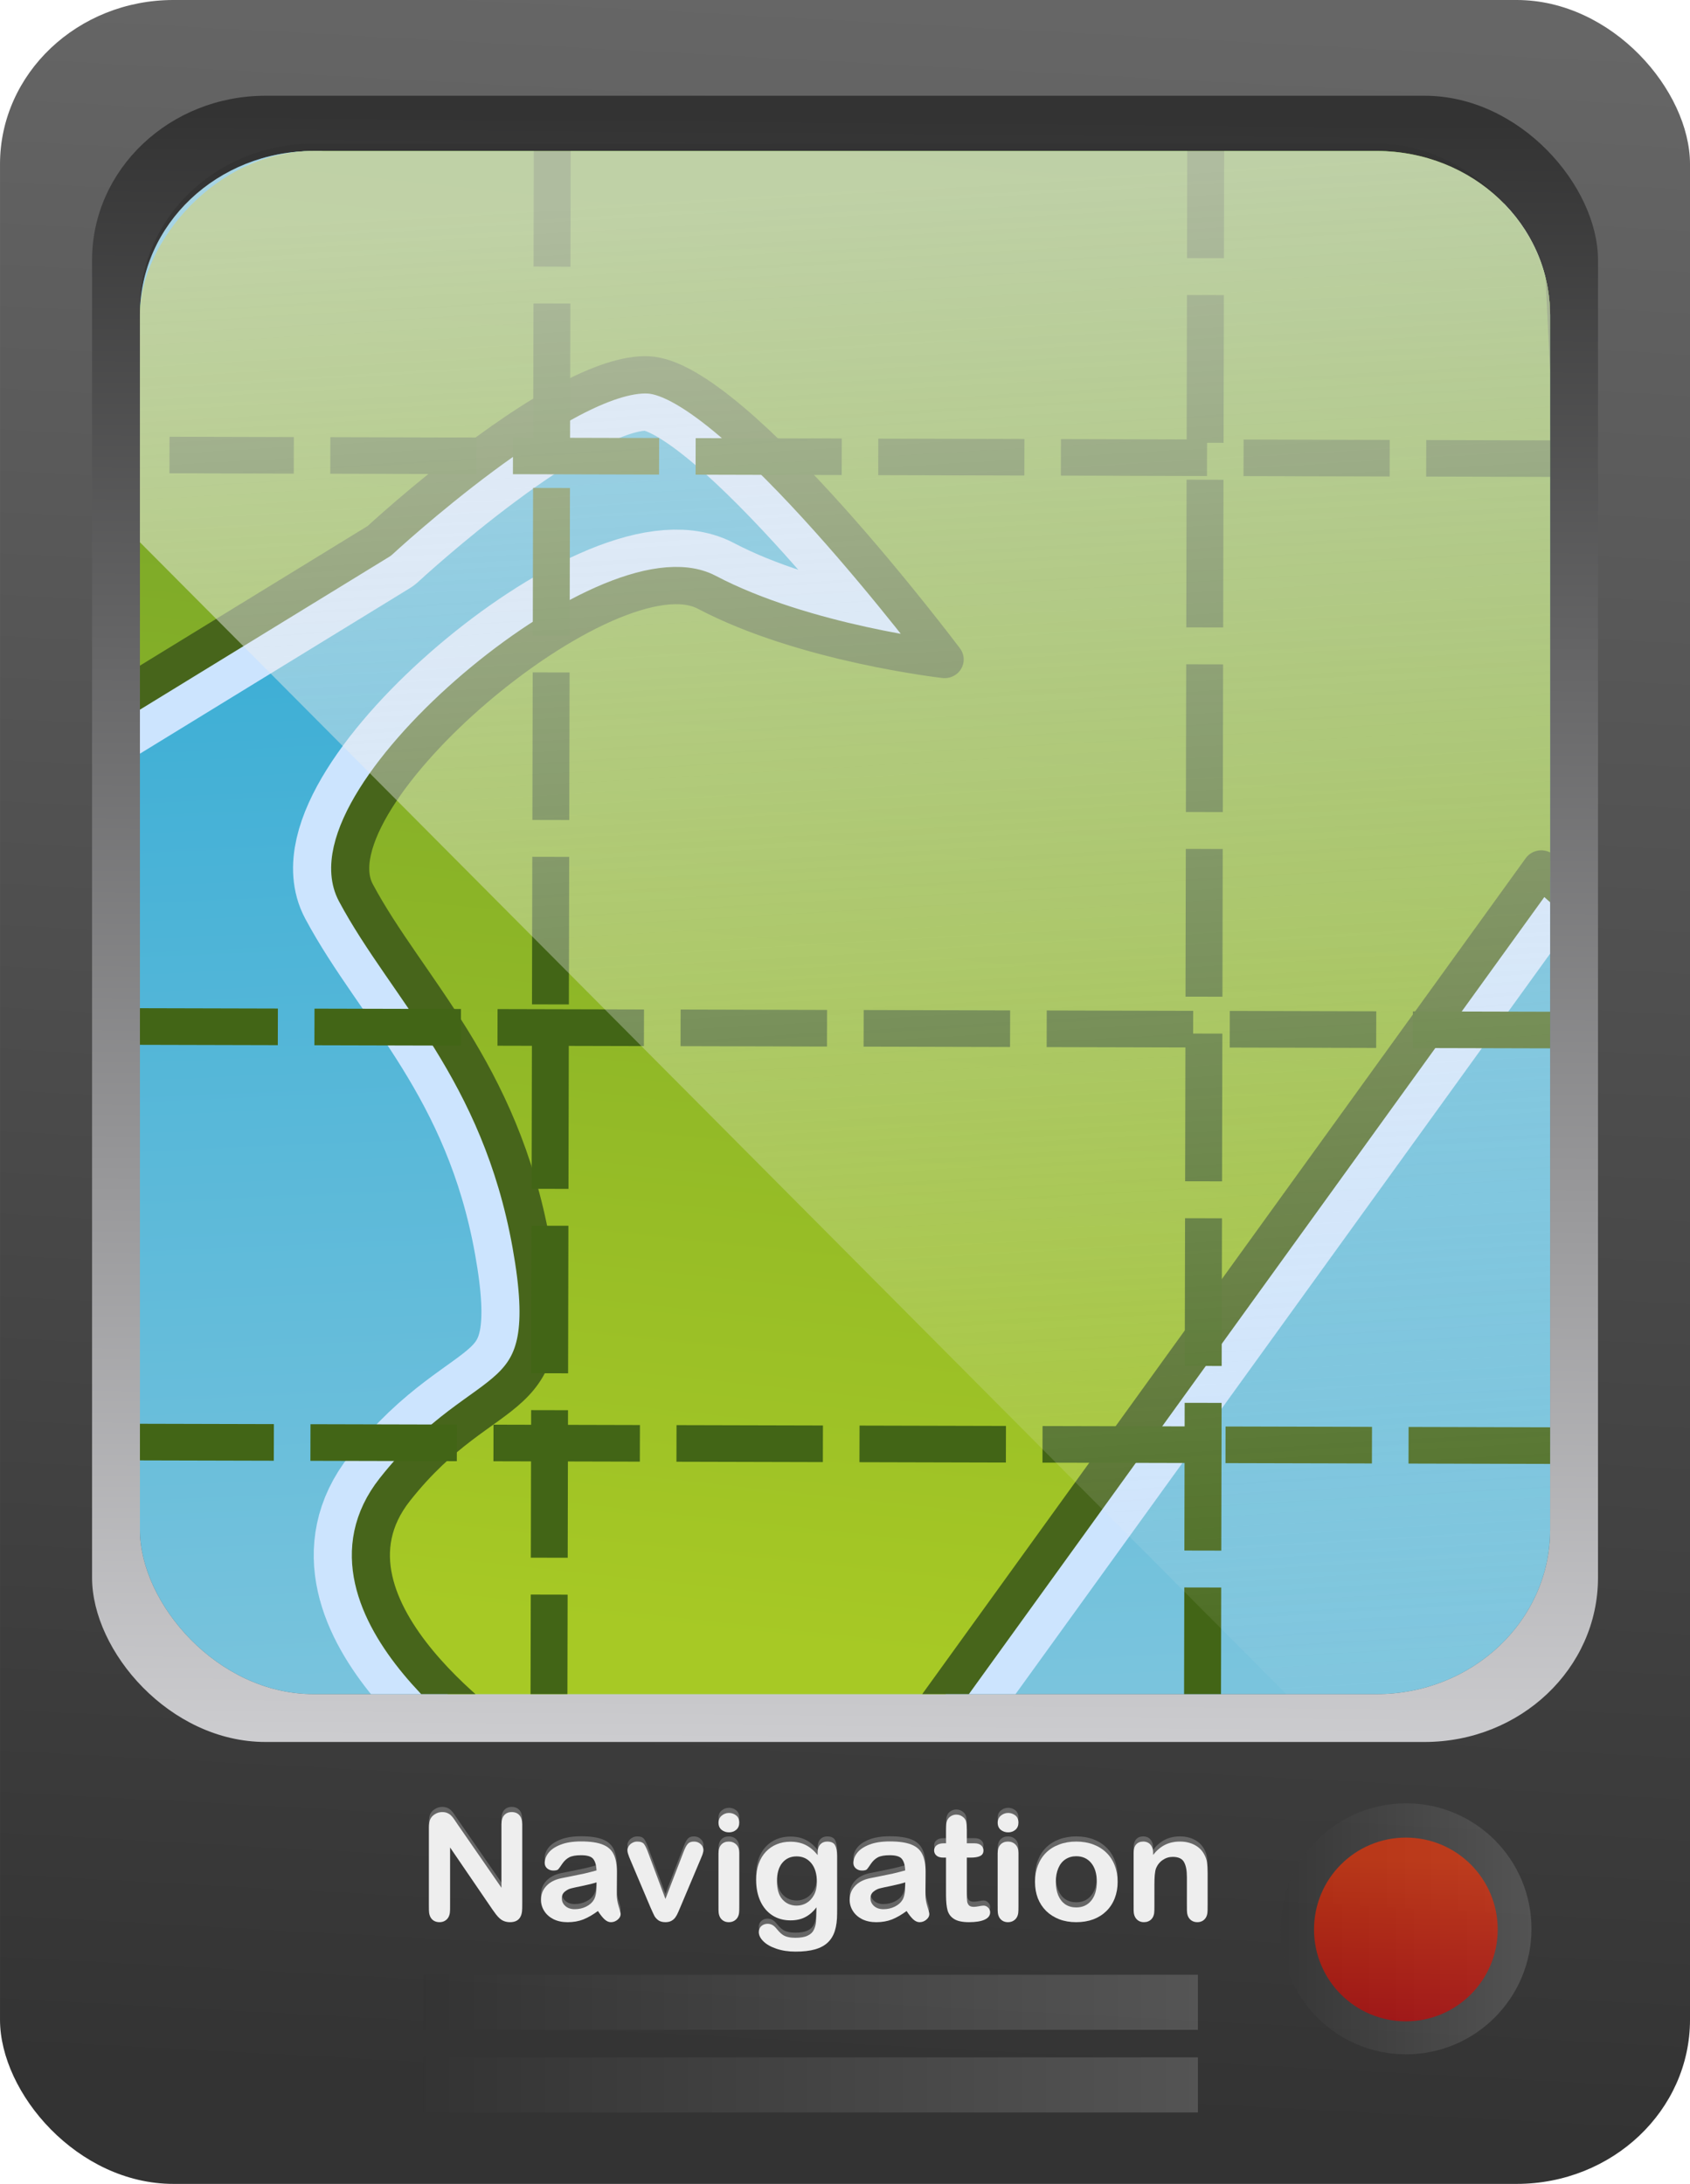 <?xml version="1.0" encoding="UTF-8" standalone="no"?>
<!-- Created with Inkscape (http://www.inkscape.org/) -->
<svg
    xmlns:inkscape="http://www.inkscape.org/namespaces/inkscape"
    xmlns:rdf="http://www.w3.org/1999/02/22-rdf-syntax-ns#"
    xmlns="http://www.w3.org/2000/svg"
    xmlns:sodipodi="http://sodipodi.sourceforge.net/DTD/sodipodi-0.dtd"
    xmlns:cc="http://creativecommons.org/ns#"
    xmlns:xlink="http://www.w3.org/1999/xlink"
    xmlns:dc="http://purl.org/dc/elements/1.1/"
    xmlns:svg="http://www.w3.org/2000/svg"
    xmlns:ns1="http://sozi.baierouge.fr"
    id="svg4199"
    sodipodi:docname="gps.svg"
    viewBox="0 0 655.71 847.14"
    version="1.1"
    inkscape:version="0.47 r22583"
  >
  <defs
      id="defs3"
    >
    <linearGradient
        id="linearGradient5054"
        inkscape:collect="always"
      >
      <stop
          id="stop5056"
          style="stop-color:#6c9d2a"
          offset="0"
      />
      <stop
          id="stop5058"
          style="stop-color:#a7c925"
          offset="1"
      />
    </linearGradient
    >
    <linearGradient
        id="linearGradient5042"
        inkscape:collect="always"
      >
      <stop
          id="stop5044"
          style="stop-color:#2ba8d3"
          offset="0"
      />
      <stop
          id="stop5046"
          style="stop-color:#7ac4dd"
          offset="1"
      />
    </linearGradient
    >
    <linearGradient
        id="linearGradient4719"
        inkscape:collect="always"
      >
      <stop
          id="stop4721"
          style="stop-color:#333333"
          offset="0"
      />
      <stop
          id="stop4723"
          style="stop-color:#666666"
          offset="1"
      />
    </linearGradient
    >
    <style
        id="style6"
        type="text/css"
      >.str0 {stroke:#1F1A17;stroke-width:0.076}
    .fil9 {fill:none}
    .fil3 {fill:#007CC3}
    .fil1 {fill:#00923F}
    .fil5 {fill:#0093DD}
    .fil0 {fill:#1F1A17}
    .fil7 {fill:#DA251D}
    .fil2 {fill:#E77817}
    .fil4 {fill:#FFF500}
    .fil6 {fill:white}
    .fil8 {fill:#141516}</style
    >
    <clipPath
        id="clipPath5121"
        clipPathUnits="userSpaceOnUse"
      >
      <rect
          id="rect5123"
          style="fill:url(#linearGradient5125)"
          rx="67.287"
          ry="63.708"
          height="598.57"
          width="547.14"
          y="146.65"
          x="-237.14"
      />
    </clipPath
    >
    <linearGradient
        id="linearGradient5125"
        y2="745.22"
        xlink:href="#linearGradient5042"
        gradientUnits="userSpaceOnUse"
        x2="36.429"
        y1="205.22"
        x1="12.857"
        inkscape:collect="always"
    />
    <linearGradient
        id="linearGradient5264"
        y2="88.076"
        xlink:href="#linearGradient4719"
        gradientUnits="userSpaceOnUse"
        x2="36.429"
        y1="902.36"
        x1="-7.143"
        inkscape:collect="always"
    />
    <linearGradient
        id="linearGradient5266"
        y2="763.79"
        gradientUnits="userSpaceOnUse"
        x2="36.429"
        y1="133.79"
        x1="41.429"
        inkscape:collect="always"
      >
      <stop
          id="stop4733"
          style="stop-color:#333333"
          offset="0"
      />
      <stop
          id="stop4735"
          style="stop-color:#cccccf"
          offset="1"
      />
    </linearGradient
    >
    <linearGradient
        id="linearGradient5268"
        y2="763.79"
        xlink:href="#linearGradient4719"
        gradientUnits="userSpaceOnUse"
        x2="36.429"
        gradientTransform="matrix(.936 0 0 .942 2.316 25.855)"
        y1="133.79"
        x1="41.429"
        inkscape:collect="always"
    />
    <linearGradient
        id="linearGradient5274"
        y2="720.93"
        xlink:href="#linearGradient5054"
        gradientUnits="userSpaceOnUse"
        x2="-7.143"
        gradientTransform="matrix(1.015 0 0 1.051 747.72 9.97)"
        y1="136.65"
        x1="-64.286"
        inkscape:collect="always"
    />
    <linearGradient
        id="linearGradient5276"
        y2="720.93"
        xlink:href="#linearGradient5054"
        gradientUnits="userSpaceOnUse"
        x2="-7.143"
        gradientTransform="matrix(1.015 0 0 1.051 747.72 9.97)"
        y1="179.57"
        x1="-64.286"
        inkscape:collect="always"
    />
    <linearGradient
        id="linearGradient5278"
        y2="806.58"
        gradientUnits="userSpaceOnUse"
        x2="36.429"
        y1="161.86"
        x1="-1.187"
        inkscape:collect="always"
      >
      <stop
          id="stop5135"
          style="stop-color:#eeeeee"
          offset="0"
      />
      <stop
          id="stop5137"
          style="stop-color:#eeeeee;stop-opacity:0"
          offset="1"
      />
    </linearGradient
    >
    <linearGradient
        id="linearGradient5280"
        y2="860.01"
        xlink:href="#linearGradient4719"
        gradientUnits="userSpaceOnUse"
        x2="-138.96"
        y1="860.01"
        x1="-250.49"
        inkscape:collect="always"
    />
    <linearGradient
        id="linearGradient5282"
        y2="908.69"
        gradientUnits="userSpaceOnUse"
        x2="-194.72"
        y1="822.69"
        x1="-193.1"
        inkscape:collect="always"
      >
      <stop
          id="stop5158"
          style="stop-color:#fd3301"
          offset="0"
      />
      <stop
          id="stop5160"
          style="stop-color:#d40000"
          offset="1"
      />
    </linearGradient
    >
    <linearGradient
        id="linearGradient5284"
        y2="864.76"
        xlink:href="#linearGradient4719"
        gradientUnits="userSpaceOnUse"
        x2="173.35"
        y1="864.76"
        x1="-127.05"
        inkscape:collect="always"
    />
    <linearGradient
        id="linearGradient5286"
        y2="896.82"
        xlink:href="#linearGradient4719"
        gradientUnits="userSpaceOnUse"
        x2="173.35"
        y1="896.82"
        x1="-127.05"
        inkscape:collect="always"
    />
  </defs
  >
  <sodipodi:namedview
      id="base"
      bordercolor="#666666"
      inkscape:pageshadow="2"
      inkscape:window-y="0"
      pagecolor="#ffffff"
      inkscape:window-height="1067"
      inkscape:window-maximized="0"
      inkscape:zoom="0.59553901"
      inkscape:window-x="755"
      showgrid="false"
      borderopacity="1.0"
      inkscape:current-layer="g5221"
      inkscape:cx="360.57651"
      inkscape:cy="433.10214"
      inkscape:window-width="1142"
      inkscape:pageopacity="0.0"
      inkscape:document-units="mm"
  />
  <g
      id="layer1"
      inkscape:label="Layer 1"
      inkscape:groupmode="layer"
      transform="translate(-36.277 -99.95)"
    >
    <g
        id="g4878"
        transform="translate(-255.21 313.01)"
    />
    <g
        id="g5221"
        transform="translate(327.71 11.873)"
      >
      <rect
          id="rect4717"
          style="fill:url(#linearGradient5264)"
          rx="67.287"
          ry="63.708"
          height="847.14"
          width="655.71"
          y="88.076"
          x="-291.43"
      />
      <rect
          id="rect4727"
          style="fill:url(#linearGradient5266)"
          rx="67.287"
          ry="63.708"
          height="638.57"
          width="584.29"
          y="125.22"
          x="-255.71"
      />
      <rect
          id="rect4739"
          style="fill:url(#linearGradient5268)"
          rx="67.287"
          ry="63.708"
          height="601.43"
          width="547.14"
          y="143.79"
          x="-237.14"
      />
      <rect
          id="rect4745"
          style="fill:url(#linearGradient5125)"
          rx="67.287"
          ry="63.708"
          height="598.57"
          width="547.14"
          y="146.65"
          x="-237.14"
      />
      <rect
          id="rect5066"
          style="fill:url(#linearGradient5125)"
          rx="67.287"
          ry="63.708"
          height="598.57"
          width="547.14"
          y="146.65"
          x="-237.14"
      />
      <g
          id="g5109"
          transform="matrix(-1 0 0 1 72.857 0)"
          clip-path="url(#clipPath5121)"
        >
        <g
            id="g5091"
            transform="matrix(1.043 0 0 1.021 -773.03 -50.594)"
          >
          <path
              id="path5050"
              d="m517.08 465.96 233.54 330.37 149.41 3.003s78.33-52.558 43.516-97.608c-34.813-45.05-62.374-27.03-50.769-93.103 11.604-66.073 46.418-97.608 65.275-133.65 18.857-36.04-94.286-133.65-130.55-114.13-36.264 19.522-88.484 25.528-88.484 25.528s78.33-106.62 110.24-108.12c31.912-1.502 100.09 63.07 100.09 63.07l117.49 73.581 1.451-222.25s-159.56-39.043-240.79-39.043c-81.231 0-253.85 6.007-253.85 6.007l-62.374 22.525-8.703 180.2 1.451 115.63 13.055-12.013z"
              style="stroke-linejoin:round;stroke:#cce4fe;stroke-width:42.52;fill:url(#linearGradient5274)"
              clip-path="none"
          />
          <path
              id="path5085"
              style="stroke-linejoin:round;stroke:#47651b;stroke-width:14.173;fill:url(#linearGradient5276)"
              clip-path="none"
              d="m517.08 465.96 233.54 330.37 149.41 3.003s78.33-52.558 43.516-97.608c-34.813-45.05-62.374-27.03-50.769-93.103 11.604-66.073 46.418-97.608 65.275-133.65 18.857-36.04-94.286-133.65-130.55-114.13-36.264 19.522-88.484 25.528-88.484 25.528s78.33-106.62 110.24-108.12c31.912-1.502 100.09 63.07 100.09 63.07l117.49 73.581 1.451-222.25s-159.56-39.043-240.79-39.043c-81.231 0-253.85 6.007-253.85 6.007l-62.374 22.525-8.703 180.2 1.451 115.63 13.055-12.013z"
          />
        </g
        >
        <path
            id="path5072"
            style="stroke:#426516;stroke-dasharray:56.693, 14.173;stroke-width:14.173;fill:#015a01"
            d="m-245.76 266.01 544.29-1.43"
        />
        <path
            id="path5101"
            style="stroke:#426516;stroke-dasharray:56.822, 14.205;stroke-width:14.205;fill:#015a01"
            d="m-240.7 487.64 559.36-1.4"
        />
        <path
            id="path5103"
            style="stroke:#426516;stroke-dasharray:56.808, 14.202;stroke-width:14.202;fill:#015a01"
            d="m-239.03 648.84 557.69-1.4"
        />
        <path
            id="path5105"
            style="stroke:#426516;stroke-dasharray:57.295, 14.324;stroke-width:14.324;fill:#015a01"
            d="m-103.55 130.92 1.278 621.38"
        />
        <path
            id="path5107"
            style="stroke:#426516;stroke-dasharray:57.236, 14.309;stroke-width:14.309;fill:#015a01"
            d="m150 134.27 1.293 613"
        />
      </g
      >
      <path
          id="rect5131"
          style="opacity:.636;fill:url(#linearGradient5278)"
          d="m-169.84 146.66c-37.277 0-67.312 28.394-67.312 63.688v88.062l444.78 446.81h35.094c37.28 0 67.28-28.43 67.28-63.72v-471.16c0-35.294-30.004-63.688-67.281-63.688h-412.56z"
      />
      <path
          id="path5148"
          sodipodi:rx="48.680904"
          sodipodi:ry="48.680904"
          style="opacity:.636;fill:url(#linearGradient5280)"
          sodipodi:type="arc"
          d="m-146.04 860.01c0 26.886-21.795 48.681-48.681 48.681s-48.681-21.795-48.681-48.681 21.795-48.681 48.681-48.681 48.681 21.795 48.681 48.681z"
          transform="translate(448.81 -23.747)"
          sodipodi:cy="860.01324"
          sodipodi:cx="-194.72362"
      />
      <path
          id="path5152"
          sodipodi:rx="48.680904"
          sodipodi:ry="48.680904"
          style="opacity:.636;fill:url(#linearGradient5282)"
          sodipodi:type="arc"
          d="m-146.04 860.01c0 26.886-21.795 48.681-48.681 48.681s-48.681-21.795-48.681-48.681 21.795-48.681 48.681-48.681 48.681 21.795 48.681 48.681z"
          transform="matrix(.732 0 0 .732 396.57 206.99)"
          sodipodi:cy="860.01324"
          sodipodi:cx="-194.72362"
      />
      <g
          id="text5164"
          style="fill:#666666"
          transform="scale(1.023 .977)"
        >
        <path
            id="path5169"
            style="fill:#666666"
            d="m-111.16 812.69 16.465 24.914v-25.144c-0-1.634 0.346-2.855 1.038-3.662 0.711-0.827 1.663-1.24 2.855-1.24 1.23 0 2.201 0.413 2.912 1.24 0.711 0.807 1.067 2.028 1.067 3.662v33.247c-0 3.71-1.538 5.565-4.614 5.565-0.769 0-1.461-0.115-2.076-0.346-0.615-0.211-1.192-0.557-1.73-1.038-0.538-0.481-1.038-1.038-1.499-1.672-0.461-0.654-0.923-1.317-1.384-1.99l-16.061-24.625v24.769c-0 1.615-0.375 2.836-1.125 3.662-0.75 0.827-1.711 1.24-2.884 1.24-1.211 0-2.182-0.413-2.912-1.24-0.731-0.846-1.096-2.067-1.096-3.662v-32.613c-0-1.384 0.154-2.47 0.461-3.258 0.365-0.865 0.971-1.567 1.817-2.105 0.846-0.557 1.759-0.836 2.739-0.836 0.769 0 1.423 0.125 1.961 0.375 0.557 0.25 1.038 0.586 1.442 1.009 0.423 0.423 0.846 0.971 1.269 1.644 0.442 0.673 0.894 1.375 1.355 2.105"
        />
        <path
            id="path5171"
            style="fill:#666666"
            d="m-58.107 846.84c-1.903 1.48-3.749 2.595-5.536 3.345-1.769 0.731-3.758 1.096-5.969 1.096-2.018 0-3.797-0.394-5.335-1.182-1.519-0.807-2.691-1.893-3.518-3.258-0.827-1.365-1.24-2.845-1.24-4.441-0-2.153 0.682-3.989 2.047-5.508s3.239-2.538 5.623-3.057c0.5-0.115 1.74-0.375 3.72-0.779 1.98-0.404 3.672-0.769 5.075-1.096 1.423-0.346 2.96-0.759 4.614-1.24-0.096-2.076-0.519-3.595-1.269-4.556-0.731-0.98-2.259-1.471-4.585-1.471-1.999 0-3.508 0.279-4.527 0.836-1 0.558-1.865 1.394-2.595 2.509-0.711 1.115-1.221 1.855-1.528 2.22-0.288 0.346-0.923 0.519-1.903 0.519-0.884 0-1.653-0.279-2.307-0.836-0.634-0.577-0.952-1.307-0.952-2.192-0-1.384 0.49-2.73 1.471-4.037 0.98-1.307 2.509-2.384 4.585-3.23 2.076-0.846 4.662-1.269 7.757-1.269 3.46 0 6.18 0.413 8.16 1.24 1.98 0.807 3.374 2.095 4.181 3.864 0.827 1.769 1.24 4.114 1.24 7.036-0 1.845-0.01 3.412-0.029 4.7-0 1.288-0.01 2.72-0.029 4.296-0 1.48 0.24 3.028 0.721 4.643 0.5 1.596 0.75 2.624 0.75 3.085-0 0.807-0.385 1.548-1.153 2.22-0.75 0.654-1.605 0.98-2.566 0.98-0.807 0-1.605-0.375-2.393-1.125-0.788-0.769-1.624-1.874-2.509-3.316m-0.519-11.39c-1.153 0.423-2.836 0.875-5.046 1.355-2.192 0.461-3.71 0.807-4.556 1.038-0.846 0.211-1.653 0.644-2.422 1.298-0.769 0.634-1.153 1.528-1.153 2.682-0 1.192 0.452 2.211 1.355 3.057 0.903 0.827 2.086 1.24 3.547 1.24 1.557 0 2.989-0.336 4.296-1.009 1.326-0.692 2.297-1.576 2.912-2.653 0.711-1.192 1.067-3.153 1.067-5.882v-1.125"
        />
        <path
            id="path5173"
            style="fill:#666666"
            d="m-38.874 824.17 6.373 17.878 6.863-18.656c0.538-1.499 1.067-2.557 1.586-3.172 0.519-0.634 1.307-0.952 2.365-0.952 1 0 1.845 0.336 2.538 1.009 0.711 0.673 1.067 1.451 1.067 2.336-0 0.346-0.067 0.75-0.202 1.211-0.115 0.461-0.26 0.894-0.433 1.298-0.154 0.404-0.336 0.865-0.548 1.384l-7.555 18.743c-0.211 0.538-0.49 1.221-0.836 2.047-0.327 0.827-0.702 1.538-1.125 2.134-0.404 0.577-0.913 1.028-1.528 1.355-0.596 0.327-1.326 0.49-2.192 0.49-1.115 0-2.009-0.25-2.682-0.75-0.654-0.519-1.144-1.077-1.471-1.672-0.308-0.615-0.836-1.817-1.586-3.604l-7.497-18.541c-0.173-0.461-0.356-0.923-0.548-1.384-0.173-0.461-0.327-0.932-0.461-1.413-0.115-0.481-0.173-0.894-0.173-1.24-0-0.538 0.163-1.067 0.49-1.586 0.327-0.538 0.779-0.971 1.355-1.298 0.577-0.346 1.202-0.519 1.874-0.519 1.307 0 2.201 0.375 2.682 1.125 0.5 0.75 1.048 2.009 1.644 3.777"
        />
        <path
            id="path5175"
            style="fill:#666666"
            d="m-4.502 823.74v22.751c-0 1.576-0.375 2.768-1.125 3.576-0.75 0.807-1.701 1.211-2.855 1.211s-2.095-0.413-2.826-1.24c-0.711-0.827-1.067-2.009-1.067-3.547v-22.52c-0-1.557 0.356-2.73 1.067-3.518 0.73-0.788 1.672-1.182 2.826-1.182 1.153 0 2.105 0.394 2.855 1.182 0.75 0.788 1.125 1.884 1.125 3.287m-3.893-8.132c-1.096 0-2.038-0.336-2.826-1.009-0.769-0.673-1.153-1.624-1.153-2.855-0-1.115 0.394-2.028 1.182-2.739 0.807-0.73 1.74-1.096 2.797-1.096 1.019 0 1.922 0.327 2.711 0.98 0.788 0.654 1.182 1.605 1.182 2.855-0 1.211-0.384 2.163-1.153 2.855-0.769 0.673-1.682 1.009-2.739 1.009"
        />
        <path
            id="path5177"
            style="fill:#666666"
            d="m32.609 825.04v22.866c-0 2.614-0.279 4.864-0.836 6.747-0.558 1.884-1.451 3.441-2.682 4.671s-2.845 2.143-4.844 2.739c-1.98 0.596-4.45 0.894-7.411 0.894-2.711-0-5.133-0.384-7.266-1.153-2.134-0.75-3.777-1.73-4.931-2.941-1.153-1.192-1.73-2.422-1.73-3.691-0-0.961 0.327-1.749 0.98-2.365 0.654-0.596 1.442-0.894 2.365-0.894 1.153 0 2.163 0.509 3.028 1.528 0.423 0.519 0.855 1.038 1.298 1.557 0.461 0.538 0.961 0.99 1.499 1.355 0.557 0.384 1.221 0.663 1.99 0.836 0.769 0.192 1.653 0.288 2.653 0.288 2.038 0 3.614-0.288 4.729-0.865 1.134-0.557 1.922-1.346 2.365-2.365 0.461-1.019 0.73-2.115 0.807-3.287 0.077-1.153 0.135-3.018 0.173-5.594-1.211 1.692-2.614 2.98-4.21 3.864-1.576 0.884-3.46 1.326-5.652 1.326-2.634 0-4.94-0.673-6.92-2.018-1.961-1.346-3.47-3.23-4.527-5.652-1.057-2.422-1.586-5.219-1.586-8.391-0-2.365 0.317-4.498 0.952-6.401 0.654-1.903 1.576-3.508 2.768-4.816 1.192-1.307 2.566-2.288 4.123-2.941 1.557-0.673 3.268-1.009 5.133-1.009 2.23 0 4.162 0.433 5.796 1.298 1.634 0.846 3.153 2.182 4.556 4.008v-1.067c-0-1.365 0.336-2.422 1.009-3.172 0.673-0.75 1.538-1.125 2.595-1.125 1.519 0 2.528 0.5 3.028 1.499 0.5 0.98 0.75 2.403 0.75 4.268m-22.809 9.977c-0 3.191 0.692 5.604 2.076 7.238 1.403 1.634 3.21 2.451 5.421 2.451 1.307 0 2.538-0.346 3.691-1.038 1.173-0.711 2.124-1.769 2.855-3.172 0.73-1.423 1.096-3.143 1.096-5.162-0-3.21-0.711-5.709-2.134-7.497-1.403-1.788-3.258-2.682-5.565-2.682-2.249 0-4.056 0.855-5.421 2.566-1.346 1.711-2.018 4.143-2.018 7.295"
        />
        <path
            id="path5179"
            style="fill:#666666"
            d="m58.964 846.84c-1.903 1.48-3.749 2.595-5.536 3.345-1.769 0.731-3.758 1.096-5.969 1.096-2.018 0-3.797-0.394-5.335-1.182-1.519-0.807-2.691-1.893-3.518-3.258-0.827-1.365-1.24-2.845-1.24-4.441-0-2.153 0.682-3.989 2.047-5.508s3.239-2.538 5.623-3.057c0.5-0.115 1.74-0.375 3.72-0.779 1.98-0.404 3.672-0.769 5.075-1.096 1.423-0.346 2.96-0.759 4.614-1.24-0.096-2.076-0.519-3.595-1.269-4.556-0.731-0.98-2.259-1.471-4.585-1.471-1.999 0-3.508 0.279-4.527 0.836-1 0.558-1.865 1.394-2.595 2.509-0.711 1.115-1.221 1.855-1.528 2.22-0.288 0.346-0.923 0.519-1.903 0.519-0.884 0-1.653-0.279-2.307-0.836-0.634-0.577-0.952-1.307-0.952-2.192-0-1.384 0.49-2.73 1.471-4.037 0.98-1.307 2.509-2.384 4.585-3.23 2.076-0.846 4.662-1.269 7.757-1.269 3.46 0 6.18 0.413 8.16 1.24 1.98 0.807 3.374 2.095 4.181 3.864 0.827 1.769 1.24 4.114 1.24 7.036-0 1.845-0.01 3.412-0.029 4.7-0 1.288-0.01 2.72-0.029 4.296-0 1.48 0.24 3.028 0.721 4.643 0.5 1.596 0.75 2.624 0.75 3.085-0 0.807-0.385 1.548-1.153 2.22-0.75 0.654-1.605 0.98-2.566 0.98-0.807 0-1.605-0.375-2.393-1.125-0.788-0.769-1.624-1.874-2.509-3.316m-0.519-11.39c-1.153 0.423-2.836 0.875-5.046 1.355-2.192 0.461-3.71 0.807-4.556 1.038-0.846 0.211-1.653 0.644-2.422 1.298-0.769 0.634-1.153 1.528-1.153 2.682-0 1.192 0.452 2.211 1.355 3.057 0.903 0.827 2.086 1.24 3.547 1.24 1.557 0 2.989-0.336 4.296-1.009 1.326-0.692 2.297-1.576 2.912-2.653 0.711-1.192 1.067-3.153 1.067-5.882v-1.125"
        />
        <path
            id="path5181"
            style="fill:#666666"
            d="m73.065 819.96h0.865v-4.729c-0-1.269 0.029-2.259 0.087-2.97 0.077-0.73 0.269-1.355 0.577-1.874 0.308-0.538 0.75-0.971 1.326-1.298 0.577-0.346 1.221-0.519 1.932-0.519 1 0 1.903 0.375 2.711 1.125 0.538 0.5 0.875 1.115 1.009 1.845 0.154 0.711 0.231 1.73 0.231 3.057v5.363h2.884c1.115 0 1.961 0.269 2.538 0.807 0.596 0.519 0.894 1.192 0.894 2.018-0 1.057-0.423 1.797-1.269 2.22-0.827 0.423-2.018 0.634-3.576 0.634h-1.471v14.475c-0 1.23 0.038 2.182 0.115 2.855 0.096 0.654 0.327 1.192 0.692 1.615 0.384 0.404 1 0.606 1.845 0.606 0.461 0 1.086-0.077 1.874-0.231 0.788-0.173 1.403-0.26 1.845-0.26 0.634 0 1.201 0.26 1.701 0.779 0.519 0.5 0.779 1.125 0.779 1.874-0 1.269-0.692 2.24-2.076 2.912-1.384 0.673-3.374 1.009-5.969 1.009-2.461 0-4.325-0.413-5.594-1.24-1.269-0.827-2.105-1.97-2.509-3.431-0.384-1.461-0.577-3.412-0.577-5.854v-15.11h-1.038c-1.134 0-1.999-0.269-2.595-0.807-0.596-0.538-0.894-1.221-0.894-2.047-0-0.827 0.308-1.499 0.923-2.018 0.634-0.538 1.548-0.807 2.739-0.807"
        />
        <path
            id="path5183"
            style="fill:#666666"
            d="m101.38 823.74v22.751c-0 1.576-0.375 2.768-1.125 3.576-0.75 0.807-1.701 1.211-2.855 1.211s-2.095-0.413-2.826-1.24c-0.711-0.827-1.067-2.009-1.067-3.547v-22.52c-0-1.557 0.356-2.73 1.067-3.518 0.73-0.788 1.672-1.182 2.826-1.182 1.153 0 2.105 0.394 2.855 1.182 0.75 0.788 1.125 1.884 1.125 3.287m-3.893-8.132c-1.096 0-2.038-0.336-2.826-1.009-0.769-0.673-1.153-1.624-1.153-2.855-0-1.115 0.394-2.028 1.182-2.739 0.807-0.73 1.74-1.096 2.797-1.096 1.019 0 1.922 0.327 2.711 0.98 0.788 0.654 1.182 1.605 1.182 2.855-0 1.211-0.384 2.163-1.153 2.855-0.769 0.673-1.682 1.009-2.739 1.009"
        />
        <path
            id="path5185"
            style="fill:#666666"
            d="m139.01 835.27c-0 2.345-0.365 4.508-1.096 6.488-0.731 1.98-1.788 3.681-3.172 5.104s-3.037 2.518-4.96 3.287c-1.922 0.75-4.085 1.125-6.488 1.125-2.384 0-4.527-0.384-6.43-1.153s-3.556-1.865-4.96-3.287c-1.384-1.442-2.441-3.133-3.172-5.075-0.711-1.961-1.067-4.123-1.067-6.488 0-2.384 0.365-4.566 1.096-6.546 0.73-1.98 1.778-3.672 3.143-5.075 1.365-1.403 3.018-2.48 4.96-3.23 1.942-0.769 4.085-1.153 6.43-1.153 2.384 0 4.546 0.385 6.488 1.153 1.942 0.769 3.604 1.865 4.989 3.287 1.384 1.423 2.432 3.114 3.143 5.075 0.73 1.961 1.096 4.123 1.096 6.488m-7.901 0c-0-3.21-0.711-5.709-2.134-7.497-1.403-1.788-3.297-2.682-5.681-2.682-1.538 0-2.893 0.404-4.066 1.211-1.173 0.788-2.076 1.961-2.711 3.518-0.634 1.557-0.952 3.374-0.952 5.45-0 2.057 0.308 3.854 0.923 5.392 0.634 1.538 1.528 2.72 2.682 3.547 1.173 0.807 2.547 1.211 4.123 1.211 2.384 0 4.277-0.894 5.681-2.682 1.423-1.807 2.134-4.296 2.134-7.468"
        />
        <path
            id="path5187"
            style="fill:#666666"
            d="m152.45 823.62v0.952c1.384-1.826 2.893-3.162 4.527-4.008 1.653-0.865 3.547-1.298 5.681-1.298 2.076 0 3.931 0.452 5.565 1.355 1.634 0.904 2.855 2.182 3.662 3.835 0.519 0.961 0.855 1.999 1.009 3.114 0.154 1.115 0.231 2.538 0.231 4.268v14.648c-0 1.576-0.365 2.768-1.096 3.576-0.711 0.807-1.644 1.211-2.797 1.211-1.173 0-2.124-0.413-2.855-1.24-0.731-0.827-1.096-2.009-1.096-3.547v-13.12c-0-2.595-0.365-4.575-1.096-5.94-0.711-1.384-2.143-2.076-4.296-2.076-1.403 0-2.682 0.423-3.835 1.269-1.153 0.827-1.999 1.97-2.538 3.431-0.384 1.173-0.577 3.364-0.577 6.574v9.862c-0 1.596-0.375 2.797-1.125 3.604-0.731 0.788-1.682 1.182-2.855 1.182-1.134 0-2.067-0.413-2.797-1.24-0.731-0.827-1.096-2.009-1.096-3.547v-22.751c0-1.499 0.327-2.614 0.98-3.345 0.654-0.75 1.548-1.125 2.682-1.125 0.692 0 1.317 0.163 1.874 0.49 0.557 0.327 1 0.817 1.326 1.471 0.346 0.654 0.519 1.451 0.519 2.393"
        />
      </g
      >
      <g
          id="g5189"
          style="fill:#eeeeee"
          transform="matrix(1.023 0 0 .977 0 2)"
        >
        <path
            id="path5191"
            style="fill:#eeeeee"
            d="m-111.16 812.69 16.465 24.914v-25.144c-0-1.634 0.346-2.855 1.038-3.662 0.711-0.827 1.663-1.24 2.855-1.24 1.23 0 2.201 0.413 2.912 1.24 0.711 0.807 1.067 2.028 1.067 3.662v33.247c-0 3.71-1.538 5.565-4.614 5.565-0.769 0-1.461-0.115-2.076-0.346-0.615-0.211-1.192-0.557-1.73-1.038-0.538-0.481-1.038-1.038-1.499-1.672-0.461-0.654-0.923-1.317-1.384-1.99l-16.061-24.625v24.769c-0 1.615-0.375 2.836-1.125 3.662-0.75 0.827-1.711 1.24-2.884 1.24-1.211 0-2.182-0.413-2.912-1.24-0.731-0.846-1.096-2.067-1.096-3.662v-32.613c-0-1.384 0.154-2.47 0.461-3.258 0.365-0.865 0.971-1.567 1.817-2.105 0.846-0.557 1.759-0.836 2.739-0.836 0.769 0 1.423 0.125 1.961 0.375 0.557 0.25 1.038 0.586 1.442 1.009 0.423 0.423 0.846 0.971 1.269 1.644 0.442 0.673 0.894 1.375 1.355 2.105"
        />
        <path
            id="path5193"
            style="fill:#eeeeee"
            d="m-58.107 846.84c-1.903 1.48-3.749 2.595-5.536 3.345-1.769 0.731-3.758 1.096-5.969 1.096-2.018 0-3.797-0.394-5.335-1.182-1.519-0.807-2.691-1.893-3.518-3.258-0.827-1.365-1.24-2.845-1.24-4.441-0-2.153 0.682-3.989 2.047-5.508s3.239-2.538 5.623-3.057c0.5-0.115 1.74-0.375 3.72-0.779 1.98-0.404 3.672-0.769 5.075-1.096 1.423-0.346 2.96-0.759 4.614-1.24-0.096-2.076-0.519-3.595-1.269-4.556-0.731-0.98-2.259-1.471-4.585-1.471-1.999 0-3.508 0.279-4.527 0.836-1 0.558-1.865 1.394-2.595 2.509-0.711 1.115-1.221 1.855-1.528 2.22-0.288 0.346-0.923 0.519-1.903 0.519-0.884 0-1.653-0.279-2.307-0.836-0.634-0.577-0.952-1.307-0.952-2.192-0-1.384 0.49-2.73 1.471-4.037 0.98-1.307 2.509-2.384 4.585-3.23 2.076-0.846 4.662-1.269 7.757-1.269 3.46 0 6.18 0.413 8.16 1.24 1.98 0.807 3.374 2.095 4.181 3.864 0.827 1.769 1.24 4.114 1.24 7.036-0 1.845-0.01 3.412-0.029 4.7-0 1.288-0.01 2.72-0.029 4.296-0 1.48 0.24 3.028 0.721 4.643 0.5 1.596 0.75 2.624 0.75 3.085-0 0.807-0.385 1.548-1.153 2.22-0.75 0.654-1.605 0.98-2.566 0.98-0.807 0-1.605-0.375-2.393-1.125-0.788-0.769-1.624-1.874-2.509-3.316m-0.519-11.39c-1.153 0.423-2.836 0.875-5.046 1.355-2.192 0.461-3.71 0.807-4.556 1.038-0.846 0.211-1.653 0.644-2.422 1.298-0.769 0.634-1.153 1.528-1.153 2.682-0 1.192 0.452 2.211 1.355 3.057 0.903 0.827 2.086 1.24 3.547 1.24 1.557 0 2.989-0.336 4.296-1.009 1.326-0.692 2.297-1.576 2.912-2.653 0.711-1.192 1.067-3.153 1.067-5.882v-1.125"
        />
        <path
            id="path5195"
            style="fill:#eeeeee"
            d="m-38.874 824.17 6.373 17.878 6.863-18.656c0.538-1.499 1.067-2.557 1.586-3.172 0.519-0.634 1.307-0.952 2.365-0.952 1 0 1.845 0.336 2.538 1.009 0.711 0.673 1.067 1.451 1.067 2.336-0 0.346-0.067 0.75-0.202 1.211-0.115 0.461-0.26 0.894-0.433 1.298-0.154 0.404-0.336 0.865-0.548 1.384l-7.555 18.743c-0.211 0.538-0.49 1.221-0.836 2.047-0.327 0.827-0.702 1.538-1.125 2.134-0.404 0.577-0.913 1.028-1.528 1.355-0.596 0.327-1.326 0.49-2.192 0.49-1.115 0-2.009-0.25-2.682-0.75-0.654-0.519-1.144-1.077-1.471-1.672-0.308-0.615-0.836-1.817-1.586-3.604l-7.497-18.541c-0.173-0.461-0.356-0.923-0.548-1.384-0.173-0.461-0.327-0.932-0.461-1.413-0.115-0.481-0.173-0.894-0.173-1.24-0-0.538 0.163-1.067 0.49-1.586 0.327-0.538 0.779-0.971 1.355-1.298 0.577-0.346 1.202-0.519 1.874-0.519 1.307 0 2.201 0.375 2.682 1.125 0.5 0.75 1.048 2.009 1.644 3.777"
        />
        <path
            id="path5197"
            style="fill:#eeeeee"
            d="m-4.502 823.74v22.751c-0 1.576-0.375 2.768-1.125 3.576-0.75 0.807-1.701 1.211-2.855 1.211s-2.095-0.413-2.826-1.24c-0.711-0.827-1.067-2.009-1.067-3.547v-22.52c-0-1.557 0.356-2.73 1.067-3.518 0.73-0.788 1.672-1.182 2.826-1.182 1.153 0 2.105 0.394 2.855 1.182 0.75 0.788 1.125 1.884 1.125 3.287m-3.893-8.132c-1.096 0-2.038-0.336-2.826-1.009-0.769-0.673-1.153-1.624-1.153-2.855-0-1.115 0.394-2.028 1.182-2.739 0.807-0.73 1.74-1.096 2.797-1.096 1.019 0 1.922 0.327 2.711 0.98 0.788 0.654 1.182 1.605 1.182 2.855-0 1.211-0.384 2.163-1.153 2.855-0.769 0.673-1.682 1.009-2.739 1.009"
        />
        <path
            id="path5199"
            style="fill:#eeeeee"
            d="m32.609 825.04v22.866c-0 2.614-0.279 4.864-0.836 6.747-0.558 1.884-1.451 3.441-2.682 4.671s-2.845 2.143-4.844 2.739c-1.98 0.596-4.45 0.894-7.411 0.894-2.711-0-5.133-0.384-7.266-1.153-2.134-0.75-3.777-1.73-4.931-2.941-1.153-1.192-1.73-2.422-1.73-3.691-0-0.961 0.327-1.749 0.98-2.365 0.654-0.596 1.442-0.894 2.365-0.894 1.153 0 2.163 0.509 3.028 1.528 0.423 0.519 0.855 1.038 1.298 1.557 0.461 0.538 0.961 0.99 1.499 1.355 0.557 0.384 1.221 0.663 1.99 0.836 0.769 0.192 1.653 0.288 2.653 0.288 2.038 0 3.614-0.288 4.729-0.865 1.134-0.557 1.922-1.346 2.365-2.365 0.461-1.019 0.73-2.115 0.807-3.287 0.077-1.153 0.135-3.018 0.173-5.594-1.211 1.692-2.614 2.98-4.21 3.864-1.576 0.884-3.46 1.326-5.652 1.326-2.634 0-4.94-0.673-6.92-2.018-1.961-1.346-3.47-3.23-4.527-5.652-1.057-2.422-1.586-5.219-1.586-8.391-0-2.365 0.317-4.498 0.952-6.401 0.654-1.903 1.576-3.508 2.768-4.816 1.192-1.307 2.566-2.288 4.123-2.941 1.557-0.673 3.268-1.009 5.133-1.009 2.23 0 4.162 0.433 5.796 1.298 1.634 0.846 3.153 2.182 4.556 4.008v-1.067c-0-1.365 0.336-2.422 1.009-3.172 0.673-0.75 1.538-1.125 2.595-1.125 1.519 0 2.528 0.5 3.028 1.499 0.5 0.98 0.75 2.403 0.75 4.268m-22.809 9.977c-0 3.191 0.692 5.604 2.076 7.238 1.403 1.634 3.21 2.451 5.421 2.451 1.307 0 2.538-0.346 3.691-1.038 1.173-0.711 2.124-1.769 2.855-3.172 0.73-1.423 1.096-3.143 1.096-5.162-0-3.21-0.711-5.709-2.134-7.497-1.403-1.788-3.258-2.682-5.565-2.682-2.249 0-4.056 0.855-5.421 2.566-1.346 1.711-2.018 4.143-2.018 7.295"
        />
        <path
            id="path5201"
            style="fill:#eeeeee"
            d="m58.964 846.84c-1.903 1.48-3.749 2.595-5.536 3.345-1.769 0.731-3.758 1.096-5.969 1.096-2.018 0-3.797-0.394-5.335-1.182-1.519-0.807-2.691-1.893-3.518-3.258-0.827-1.365-1.24-2.845-1.24-4.441-0-2.153 0.682-3.989 2.047-5.508s3.239-2.538 5.623-3.057c0.5-0.115 1.74-0.375 3.72-0.779 1.98-0.404 3.672-0.769 5.075-1.096 1.423-0.346 2.96-0.759 4.614-1.24-0.096-2.076-0.519-3.595-1.269-4.556-0.731-0.98-2.259-1.471-4.585-1.471-1.999 0-3.508 0.279-4.527 0.836-1 0.558-1.865 1.394-2.595 2.509-0.711 1.115-1.221 1.855-1.528 2.22-0.288 0.346-0.923 0.519-1.903 0.519-0.884 0-1.653-0.279-2.307-0.836-0.634-0.577-0.952-1.307-0.952-2.192-0-1.384 0.49-2.73 1.471-4.037 0.98-1.307 2.509-2.384 4.585-3.23 2.076-0.846 4.662-1.269 7.757-1.269 3.46 0 6.18 0.413 8.16 1.24 1.98 0.807 3.374 2.095 4.181 3.864 0.827 1.769 1.24 4.114 1.24 7.036-0 1.845-0.01 3.412-0.029 4.7-0 1.288-0.01 2.72-0.029 4.296-0 1.48 0.24 3.028 0.721 4.643 0.5 1.596 0.75 2.624 0.75 3.085-0 0.807-0.385 1.548-1.153 2.22-0.75 0.654-1.605 0.98-2.566 0.98-0.807 0-1.605-0.375-2.393-1.125-0.788-0.769-1.624-1.874-2.509-3.316m-0.519-11.39c-1.153 0.423-2.836 0.875-5.046 1.355-2.192 0.461-3.71 0.807-4.556 1.038-0.846 0.211-1.653 0.644-2.422 1.298-0.769 0.634-1.153 1.528-1.153 2.682-0 1.192 0.452 2.211 1.355 3.057 0.903 0.827 2.086 1.24 3.547 1.24 1.557 0 2.989-0.336 4.296-1.009 1.326-0.692 2.297-1.576 2.912-2.653 0.711-1.192 1.067-3.153 1.067-5.882v-1.125"
        />
        <path
            id="path5203"
            style="fill:#eeeeee"
            d="m73.065 819.96h0.865v-4.729c-0-1.269 0.029-2.259 0.087-2.97 0.077-0.73 0.269-1.355 0.577-1.874 0.308-0.538 0.75-0.971 1.326-1.298 0.577-0.346 1.221-0.519 1.932-0.519 1 0 1.903 0.375 2.711 1.125 0.538 0.5 0.875 1.115 1.009 1.845 0.154 0.711 0.231 1.73 0.231 3.057v5.363h2.884c1.115 0 1.961 0.269 2.538 0.807 0.596 0.519 0.894 1.192 0.894 2.018-0 1.057-0.423 1.797-1.269 2.22-0.827 0.423-2.018 0.634-3.576 0.634h-1.471v14.475c-0 1.23 0.038 2.182 0.115 2.855 0.096 0.654 0.327 1.192 0.692 1.615 0.384 0.404 1 0.606 1.845 0.606 0.461 0 1.086-0.077 1.874-0.231 0.788-0.173 1.403-0.26 1.845-0.26 0.634 0 1.201 0.26 1.701 0.779 0.519 0.5 0.779 1.125 0.779 1.874-0 1.269-0.692 2.24-2.076 2.912-1.384 0.673-3.374 1.009-5.969 1.009-2.461 0-4.325-0.413-5.594-1.24-1.269-0.827-2.105-1.97-2.509-3.431-0.384-1.461-0.577-3.412-0.577-5.854v-15.11h-1.038c-1.134 0-1.999-0.269-2.595-0.807-0.596-0.538-0.894-1.221-0.894-2.047-0-0.827 0.308-1.499 0.923-2.018 0.634-0.538 1.548-0.807 2.739-0.807"
        />
        <path
            id="path5205"
            style="fill:#eeeeee"
            d="m101.38 823.74v22.751c-0 1.576-0.375 2.768-1.125 3.576-0.75 0.807-1.701 1.211-2.855 1.211s-2.095-0.413-2.826-1.24c-0.711-0.827-1.067-2.009-1.067-3.547v-22.52c-0-1.557 0.356-2.73 1.067-3.518 0.73-0.788 1.672-1.182 2.826-1.182 1.153 0 2.105 0.394 2.855 1.182 0.75 0.788 1.125 1.884 1.125 3.287m-3.893-8.132c-1.096 0-2.038-0.336-2.826-1.009-0.769-0.673-1.153-1.624-1.153-2.855-0-1.115 0.394-2.028 1.182-2.739 0.807-0.73 1.74-1.096 2.797-1.096 1.019 0 1.922 0.327 2.711 0.98 0.788 0.654 1.182 1.605 1.182 2.855-0 1.211-0.384 2.163-1.153 2.855-0.769 0.673-1.682 1.009-2.739 1.009"
        />
        <path
            id="path5207"
            style="fill:#eeeeee"
            d="m139.01 835.27c-0 2.345-0.365 4.508-1.096 6.488-0.731 1.98-1.788 3.681-3.172 5.104s-3.037 2.518-4.96 3.287c-1.922 0.75-4.085 1.125-6.488 1.125-2.384 0-4.527-0.384-6.43-1.153s-3.556-1.865-4.96-3.287c-1.384-1.442-2.441-3.133-3.172-5.075-0.711-1.961-1.067-4.123-1.067-6.488 0-2.384 0.365-4.566 1.096-6.546 0.73-1.98 1.778-3.672 3.143-5.075 1.365-1.403 3.018-2.48 4.96-3.23 1.942-0.769 4.085-1.153 6.43-1.153 2.384 0 4.546 0.385 6.488 1.153 1.942 0.769 3.604 1.865 4.989 3.287 1.384 1.423 2.432 3.114 3.143 5.075 0.73 1.961 1.096 4.123 1.096 6.488m-7.901 0c-0-3.21-0.711-5.709-2.134-7.497-1.403-1.788-3.297-2.682-5.681-2.682-1.538 0-2.893 0.404-4.066 1.211-1.173 0.788-2.076 1.961-2.711 3.518-0.634 1.557-0.952 3.374-0.952 5.45-0 2.057 0.308 3.854 0.923 5.392 0.634 1.538 1.528 2.72 2.682 3.547 1.173 0.807 2.547 1.211 4.123 1.211 2.384 0 4.277-0.894 5.681-2.682 1.423-1.807 2.134-4.296 2.134-7.468"
        />
        <path
            id="path5209"
            style="fill:#eeeeee"
            d="m152.45 823.62v0.952c1.384-1.826 2.893-3.162 4.527-4.008 1.653-0.865 3.547-1.298 5.681-1.298 2.076 0 3.931 0.452 5.565 1.355 1.634 0.904 2.855 2.182 3.662 3.835 0.519 0.961 0.855 1.999 1.009 3.114 0.154 1.115 0.231 2.538 0.231 4.268v14.648c-0 1.576-0.365 2.768-1.096 3.576-0.711 0.807-1.644 1.211-2.797 1.211-1.173 0-2.124-0.413-2.855-1.24-0.731-0.827-1.096-2.009-1.096-3.547v-13.12c-0-2.595-0.365-4.575-1.096-5.94-0.711-1.384-2.143-2.076-4.296-2.076-1.403 0-2.682 0.423-3.835 1.269-1.153 0.827-1.999 1.97-2.538 3.431-0.384 1.173-0.577 3.364-0.577 6.574v9.862c-0 1.596-0.375 2.797-1.125 3.604-0.731 0.788-1.682 1.182-2.855 1.182-1.134 0-2.067-0.413-2.797-1.24-0.731-0.827-1.096-2.009-1.096-3.547v-22.751c0-1.499 0.327-2.614 0.98-3.345 0.654-0.75 1.548-1.125 2.682-1.125 0.692 0 1.317 0.163 1.874 0.49 0.557 0.327 1 0.817 1.326 1.471 0.346 0.654 0.519 1.451 0.519 2.393"
        />
      </g
      >
      <rect
          id="rect5211"
          style="opacity:.636;fill:url(#linearGradient5284)"
          height="21.372"
          width="300.4"
          y="854.08"
          x="-127.05"
      />
      <rect
          id="rect5213"
          style="opacity:.636;fill:url(#linearGradient5286)"
          height="21.372"
          width="300.4"
          y="886.13"
          x="-127.05"
      />
    </g
    >
  </g
  >
</svg
>
